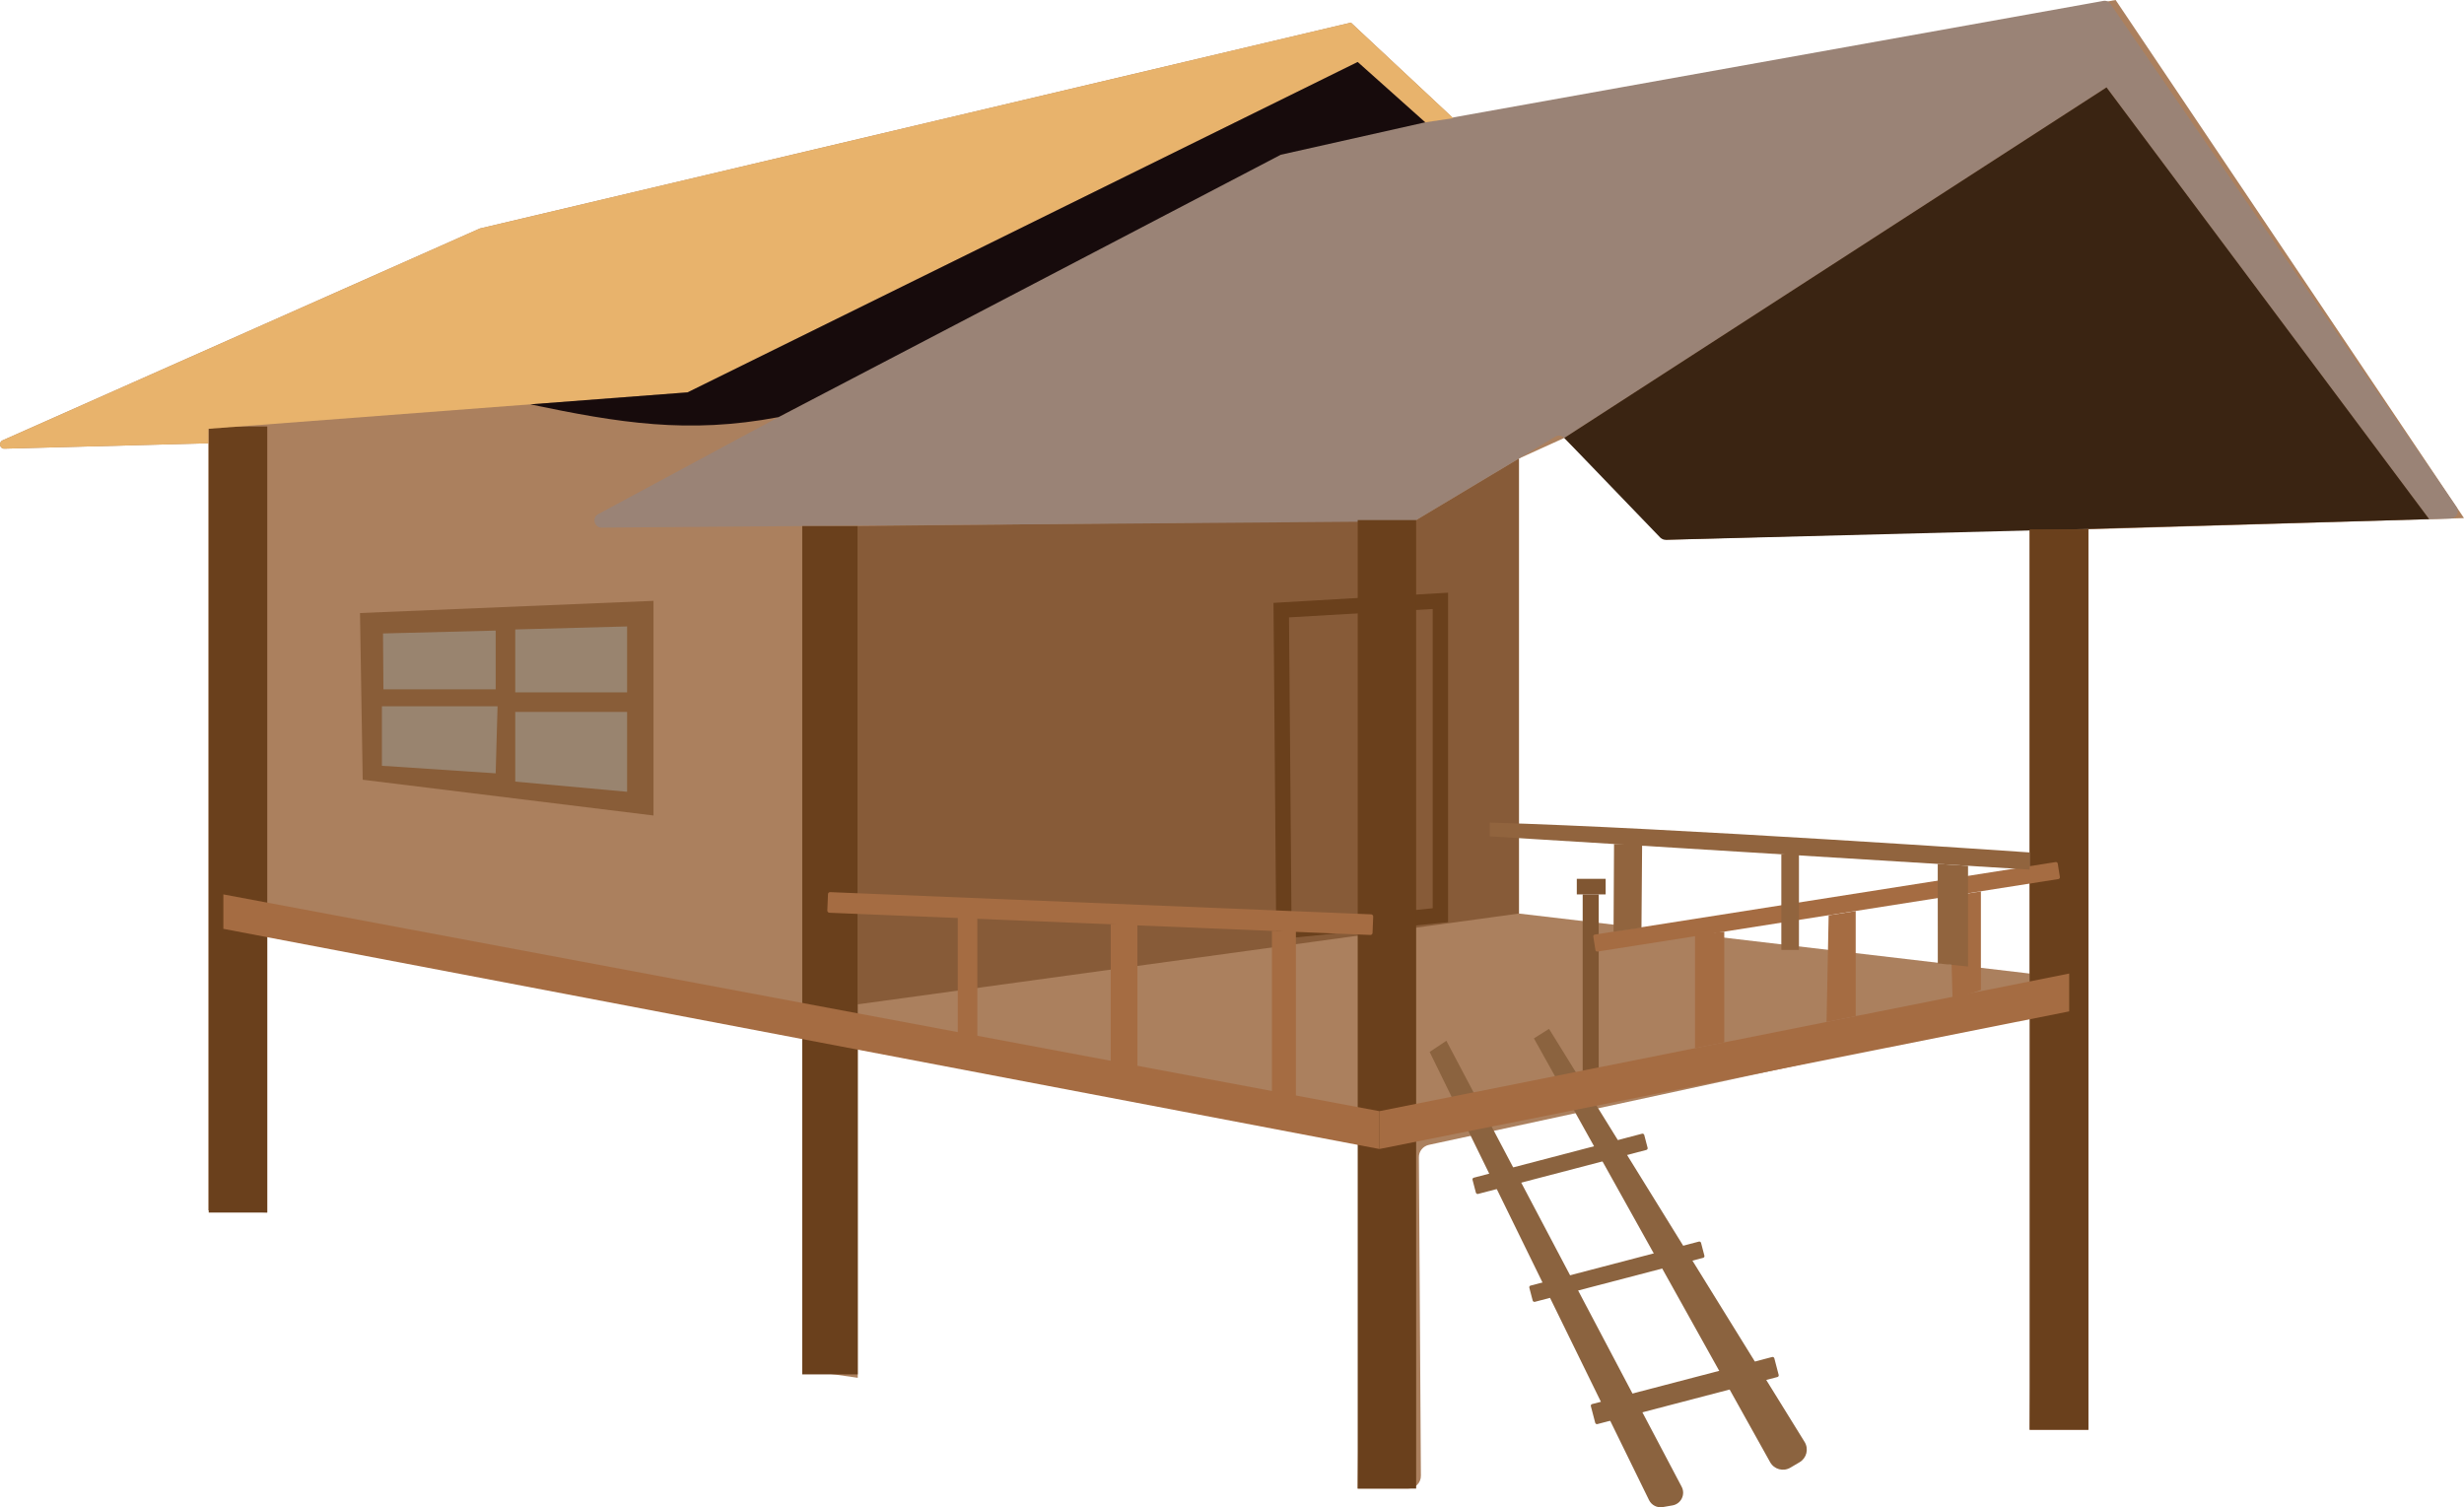 <?xml version="1.0" encoding="UTF-8"?><svg id="Layer_2" xmlns="http://www.w3.org/2000/svg" viewBox="0 0 788 482.03"><defs><style>.cls-1{fill:#6a401c;}.cls-2{fill:#ab805e;}.cls-3{fill:#875b38;}.cls-4{fill:#99846f;}.cls-5{fill:#e8b36c;}.cls-6{fill:#8b633f;}.cls-7{fill:#a56c42;}.cls-8{fill:#91643e;}.cls-9{fill:#3a2412;}.cls-10{fill:#170b0c;}.cls-11{fill:#805632;}.cls-12{fill:none;stroke:#6a401c;stroke-miterlimit:10;stroke-width:4.92px;}.cls-13{fill:#895d38;}.cls-14{fill:#9a8376;}</style></defs><g id="Layer_3"><path class="cls-2" d="m676.59,0l-211.3,38.33-33.26-31.1L153.46,73.07.81,140.83c-1.38.64-.89,2.71.59,2.66l65.25-1.72v245.3l18.8.69v-88.23l172.23,31.84,1.43,107.08,15.21,2.17v-107.08l161.35,31.84-1.48,110.67h16.14c2.26,0,4.13-1.82,4.08-4.13l-.64-101.76c-.05-1.97,1.33-3.64,3.25-4.04l194.22-41.97-2.16,133.11h18.8V169.28l120.12-3.59L676.59,0Zm-27.51,311.34l-163.32-19.19v-145.51l14.52-6.59,32.48,32.58,116.33-3.35v142.06Z"/><polygon class="cls-3" points="274.3 168.24 452.89 166.32 485.76 146.64 485.76 292.15 274.3 321.19 274.3 168.24"/><polygon class="cls-12" points="409.75 195.12 460.64 192.15 460.64 292.69 410.6 297.7 409.75 195.12"/><rect class="cls-11" x="506.15" y="286.03" width="5.13" height="57.72"/><rect class="cls-11" x="504.27" y="281.05" width="9.23" height="4.98"/><rect class="cls-7" x="306.3" y="292.04" width="6.25" height="40.81"/><rect class="cls-7" x="355.22" y="295.58" width="8.53" height="46.9"/><rect class="cls-7" x="406.77" y="297.7" width="7.66" height="54.16"/><polygon class="cls-13" points="115.13 196.05 208.99 192.15 208.99 260.8 116 249.36 115.13 196.05"/><polygon class="cls-4" points="122.62 220.45 158.52 220.45 158.52 201.66 122.49 202.58 122.62 220.45"/><polygon class="cls-4" points="164.78 201.3 200.55 200.34 200.55 221.42 164.78 221.42 164.78 201.3"/><polygon class="cls-4" points="122.14 225.87 159.12 225.87 158.52 247.31 122.14 244.9 122.14 225.87"/><polygon class="cls-4" points="164.78 227.68 200.55 227.68 200.55 253.21 164.78 249.96 164.78 227.68"/><path class="cls-6" d="m462.56,332.85l75.24,142.61c1.3,2.47-.18,5.49-2.93,5.97l-3.1.54c-1.8.31-3.59-.6-4.4-2.24l-70.16-143.32,5.34-3.56Z"/><path class="cls-6" d="m490.56,332.08l75.54,135.53c1.28,2.3,4.21,3.09,6.47,1.75l2.95-1.74c2.26-1.33,2.98-4.26,1.6-6.49l-81.73-132.1-4.84,3.05Z"/><rect class="cls-6" x="470.54" y="369.49" width="56.76" height="5.37" rx=".55" ry=".55" transform="translate(-77.91 138.3) rotate(-14.65)"/><rect class="cls-6" x="488.71" y="403.99" width="56.76" height="5.37" rx=".55" ry=".55" transform="translate(-86.05 144.02) rotate(-14.65)"/><rect class="cls-6" x="508.49" y="441.37" width="60.64" height="6.62" rx=".55" ry=".55" transform="translate(-94.96 150.75) rotate(-14.65)"/><path class="cls-14" d="m783.76,165.83l-6.89.2-103.19-138.08-173.41,112.1c-.79-.84-2.07-.98-3-.34l-44.39,26.62c-.39.25-.84.39-1.28.39l-259.13,2.02c-2.41.05-3.3-3.2-1.13-4.33,38.92-21.01,203.08-109.39,216.47-114.31,15.21-5.61,52.55-11.76,52.55-11.76L672.6.3c.93-.2,1.87.2,2.36.98l110.67,160.91c1.03,1.53-.05,3.54-1.87,3.64Z"/><path class="cls-9" d="m776.87,166.03l-113.92,3.25-130.2,3.35c-.64.05-1.28-.25-1.77-.69l-30.71-31.89,173.41-112.1,103.19,138.08Z"/><rect class="cls-1" x="66.75" y="136.39" width="18.72" height="251.39"/><rect class="cls-1" x="256.56" y="168.24" width="17.75" height="271.29"/><rect class="cls-1" x="649.08" y="169.28" width="18.81" height="287.96"/><rect class="cls-1" x="434.2" y="166.32" width="18.69" height="309.73"/><polygon class="cls-7" points="71.43 286.03 441.13 355.35 441.13 367.45 71.43 297.04 71.43 286.03"/><polygon class="cls-7" points="441.13 355.35 661.74 311.34 661.74 323.44 441.13 367.45 441.13 355.35"/><path class="cls-5" d="m464.75,37.79l-8.96,1.33-21.6-19.29-214.3,105.65-153.23,11.66v4.63l-65.25,1.72c-1.48.05-1.97-2.02-.59-2.66l152.64-67.76L432.02,7.23l32.72,30.56Z"/><path class="cls-10" d="m169.58,129.31l50.31-3.83L434.19,19.83l21.6,19.29-46.2,10.37-160.62,83.91c-28.96,5.48-51.05,1.83-79.39-4.09Z"/><rect class="cls-7" x="264.62" y="288.84" width="174.51" height="6.6" rx=".67" ry=".67" transform="translate(12.27 -14.17) rotate(2.35)"/><rect class="cls-7" x="508.96" y="287.29" width="150.36" height="5.5" rx=".56" ry=".56" transform="translate(-37.96 94.26) rotate(-8.94)"/><polygon class="cls-7" points="542.07 298.77 551.43 297.97 551.43 333.35 542.07 335.21 542.07 298.77"/><polygon class="cls-7" points="584.81 292.72 593.46 291.36 593.46 324.96 584.14 326.82 584.81 292.72"/><path class="cls-7" d="m623.5,286.64l10-1.57v31.53s-9.1,3.41-9.08,2.19-.92-32.15-.92-32.15Z"/><path class="cls-8" d="m476.44,263.06c57.62,1.59,172.64,9.55,172.64,9.55v5.49s-172.64-10.63-172.64-10.63v-4.42Z"/><polygon class="cls-8" points="516.18 269.92 525.16 269.92 524.95 296.67 516.02 297.97 516.18 269.92"/><rect class="cls-8" x="569.68" y="273.22" width="5.63" height="30.56"/><polygon class="cls-8" points="619.7 276.29 629.39 276.89 629.39 309.09 619.72 308.11 619.7 276.29"/></g></svg>